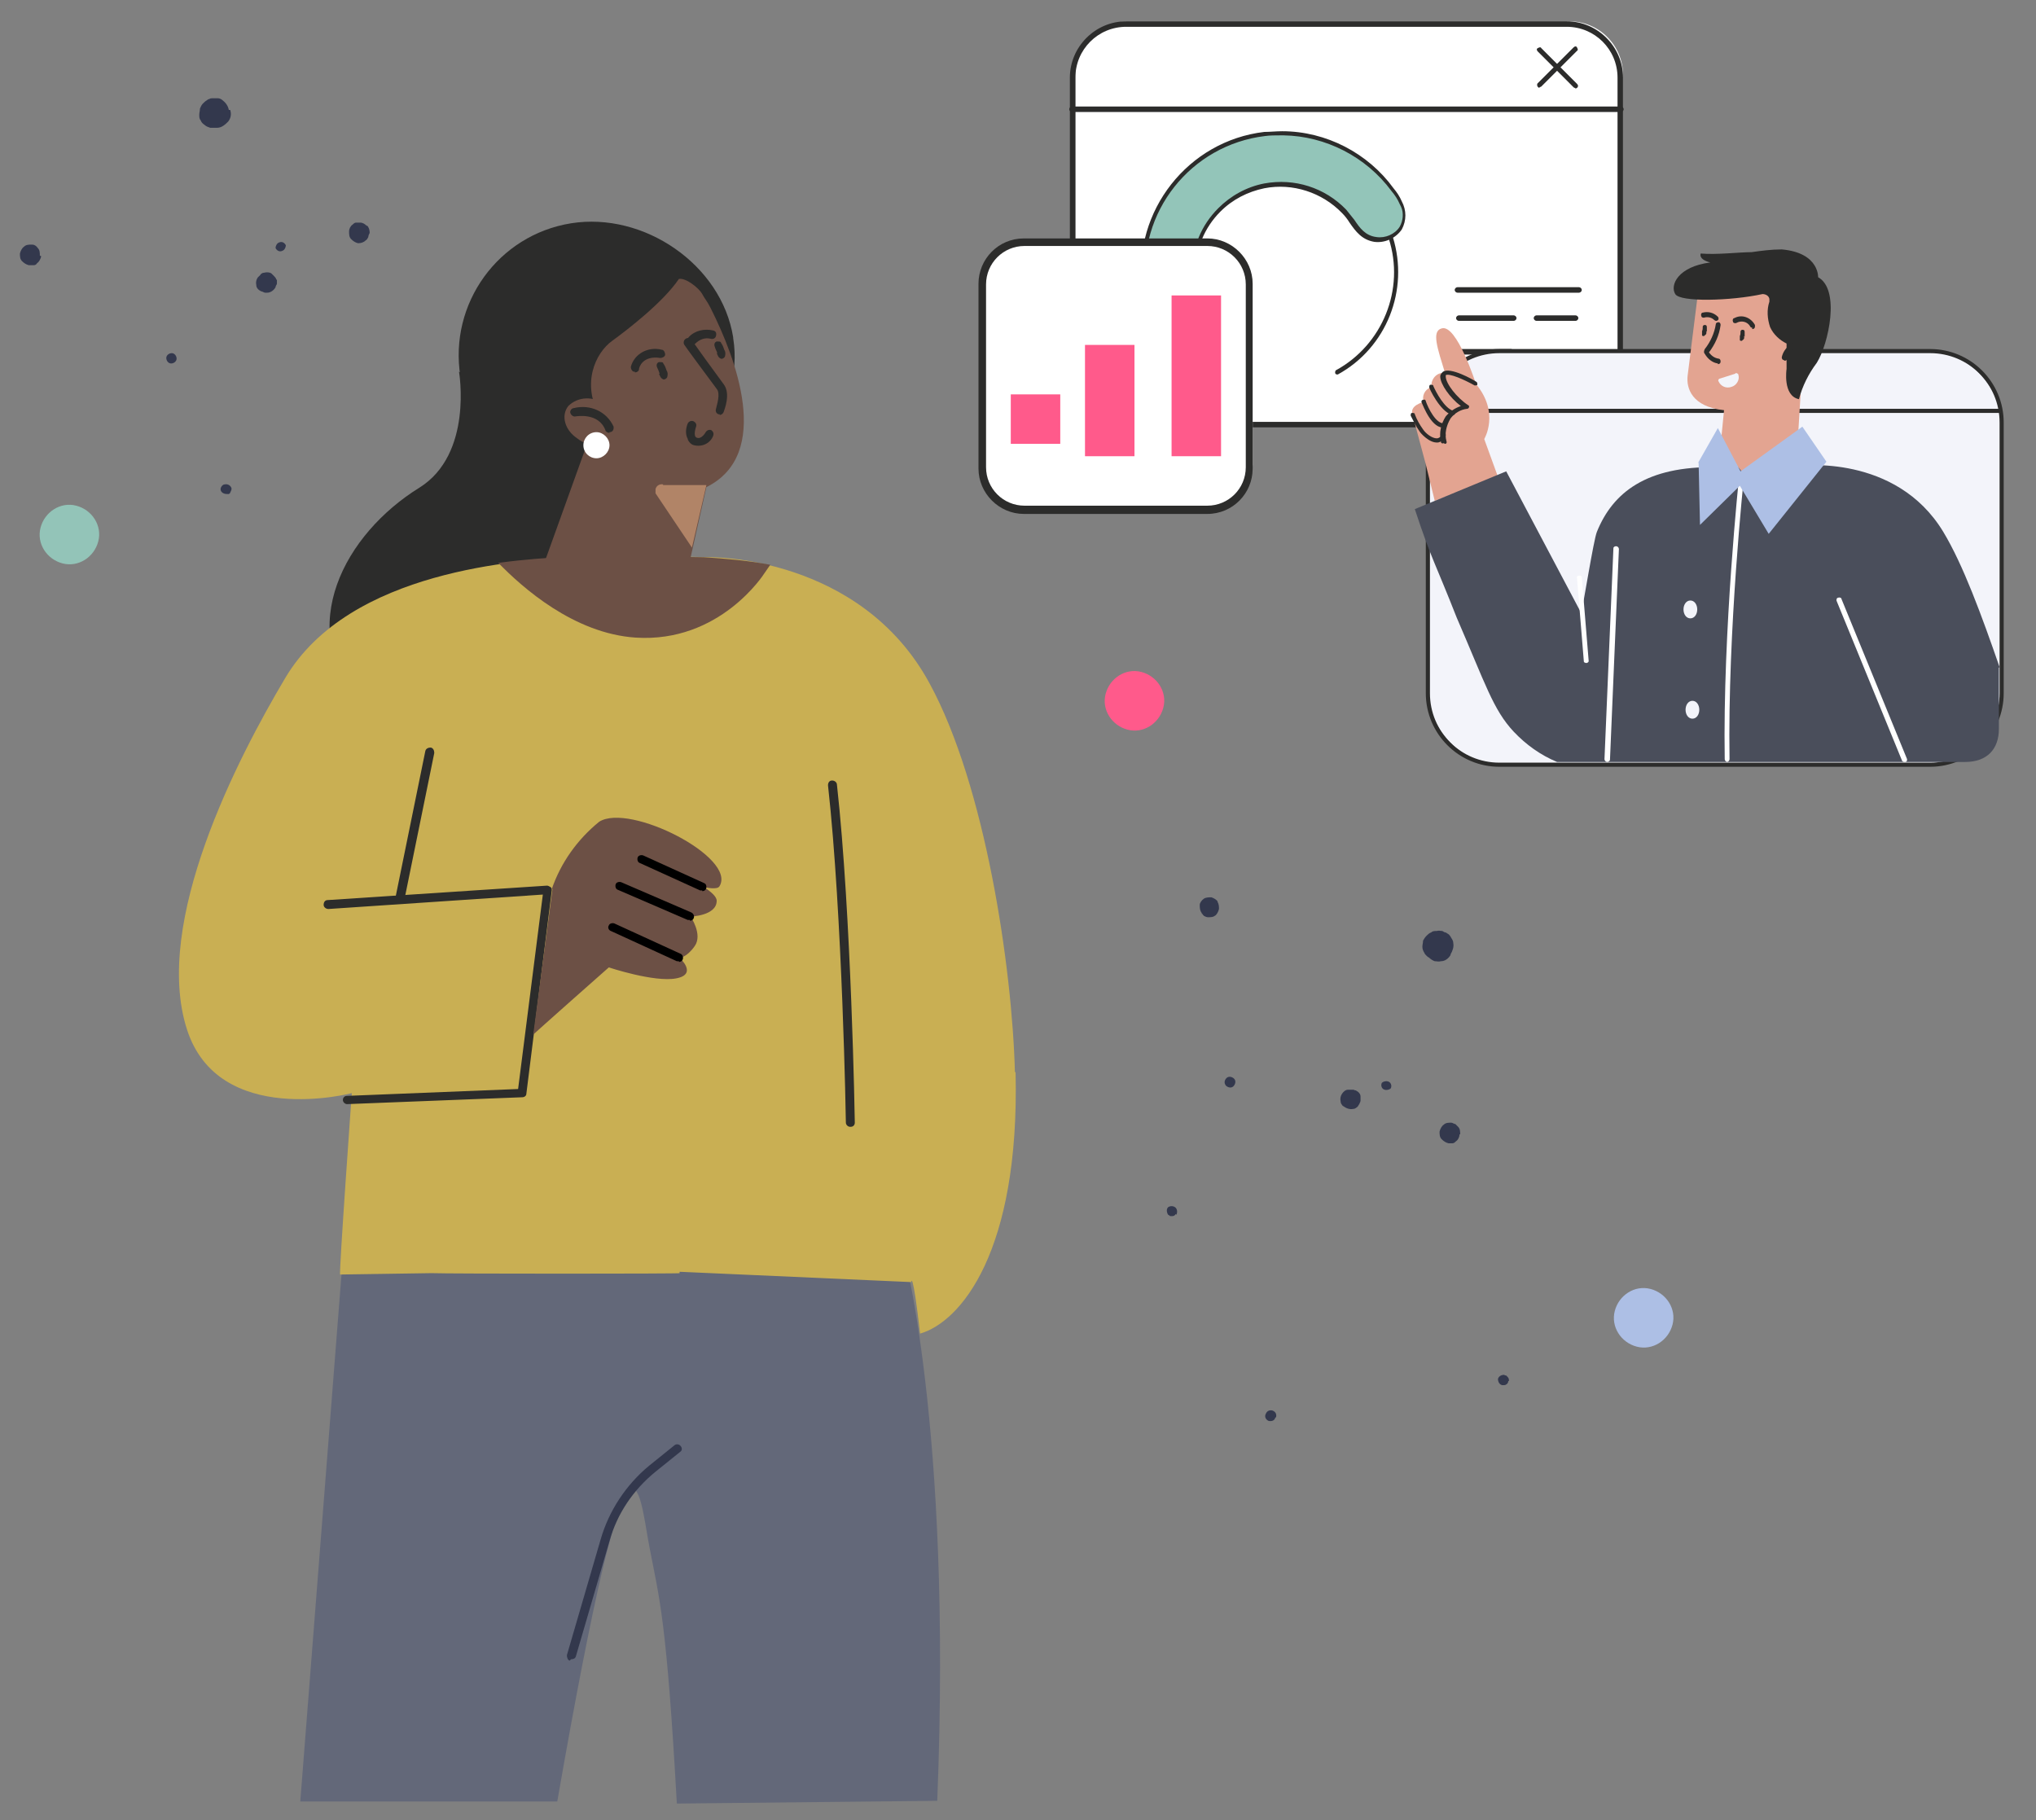 <?xml version="1.0" encoding="UTF-8"?>
<svg xmlns="http://www.w3.org/2000/svg" viewBox="0 0 296.3 264.9">
  <rect x="0" y="0" width="296.3" height="264.9" fill="#808080" stroke="none"/>
  <defs>
    <style>
      .cls-1, .cls-2, .cls-3, .cls-4, .cls-5 {
        fill-rule: evenodd;
      }

      .cls-1, .cls-6 {
        fill: #f3f4fa;
      }

      .cls-7 {
        fill: #b18467;
      }

      .cls-2, .cls-8 {
        fill: #adbfe5;
      }

      .cls-9 {
        fill: #e3a491;
      }

      .cls-10 {
        fill: #93c5b9;
      }

      .cls-11 {
        fill: #93c4b8;
      }

      .cls-12 {
        fill: #fff;
      }

      .cls-13 {
        fill: #ff5a8b;
      }

      .cls-14 {
        fill: none;
      }

      .cls-15, .cls-4 {
        fill: #6c5045;
      }

      .cls-16 {
        mix-blend-mode: multiply;
      }

      .cls-16, .cls-17 {
        isolation: isolate;
      }

      .cls-3 {
        fill: #636879;
      }

      .cls-18 {
        fill: #4a4e5b;
      }

      .cls-19 {
        fill: #33384d;
      }

      .cls-5 {
        fill: #c9af53;
      }

      .cls-20 {
        fill: #2c2c2b;
      }
    </style>
  </defs>
  <g class="cls-17">
    <g id="Layer_2" data-name="Layer 2">
      <g id="Dimensions">
        <g id="Group_344226" data-name="Group 344226">
          <g id="Path_313752" data-name="Path 313752">
            <path class="cls-12" d="M228.4,61.5h-64.1c-4.3,0-7.8-3.5-7.8-7.8V10.9c0-4.3,3.5-7.8,7.8-7.8h64.1c4.3,0,7.8,3.5,7.8,7.8v42.7c0,4.3-3.5,7.8-7.8,7.8Z"/>
            <path class="cls-20" d="M163.9,3.9c-4.1,0-7.4,3.3-7.4,7.4v42.7c0,4.1,3.3,7.4,7.4,7.4h64.1c4.1,0,7.4-3.3,7.4-7.4V11.3c0-4.1-3.3-7.4-7.4-7.4h-64.1M163.9,3.1h64.1c4.5,0,8.2,3.7,8.2,8.2v42.7c0,4.5-3.7,8.2-8.2,8.2h-64.1c-4.5,0-8.2-3.7-8.2-8.2V11.3c0-4.5,3.7-8.2,8.2-8.2Z"/>
          </g>
          <g id="Path_312517" data-name="Path 312517">
            <path class="cls-20" d="M235.9,16.3h-79.9c-.2,0-.4-.2-.4-.4,0-.2.2-.4.4-.4h79.9c.2,0,.4.2.4.4,0,.2-.2.4-.4.4h0Z"/>
          </g>
          <g id="Path_312522" data-name="Path 312522">
            <path class="cls-20" d="M229.3,12.8c-.1,0-.2,0-.3-.1l-5.2-5.2c-.2-.2-.2-.4,0-.5s.4-.2.5,0l5.2,5.2c.2.2.2.4,0,.6,0,0-.2.1-.3.1h0Z"/>
          </g>
          <g id="Path_312523" data-name="Path 312523">
            <path class="cls-20" d="M224.1,12.8c-.2,0-.4-.2-.4-.4s0-.2.1-.3l5.2-5.2c.2-.2.4-.2.5,0s.2.4,0,.5h0l-5.2,5.2c0,0-.2.1-.3.1h0Z"/>
          </g>
          <g id="Group_344223" data-name="Group 344223">
            <g id="Path_312518" data-name="Path 312518">
              <path class="cls-20" d="M229.7,42.6h-17.6c-.2,0-.4-.2-.4-.4,0-.2.2-.4.4-.4h17.7c.2,0,.4.2.4.4s-.2.4-.4.4h0Z"/>
            </g>
            <g id="Path_312521" data-name="Path 312521">
              <path class="cls-20" d="M229.3,46.7h-5.7c-.2,0-.4-.2-.4-.4s.2-.4.4-.4h5.7c.2,0,.4.2.4.4s-.2.4-.4.4h0Z"/>
            </g>
            <g id="Path_312519" data-name="Path 312519">
              <path class="cls-20" d="M220.3,46.7h-8c-.2,0-.4-.2-.4-.4s.2-.4.4-.4h8c.2,0,.4.2.4.4s-.2.4-.4.4Z"/>
            </g>
            <g id="Path_312520" data-name="Path 312520">
              <path class="cls-20" d="M219.9,51.6h-7.6c-.2,0-.4-.2-.4-.4s.2-.4.4-.4h7.6c.2,0,.4.2.4.4s-.2.4-.4.4Z"/>
            </g>
          </g>
          <g id="Group_344224" data-name="Group 344224">
            <g id="Path_309253" data-name="Path 309253">
              <path class="cls-20" d="M194.6,54.5c-.1,0-.2,0-.3-.2,0-.1,0-.3.1-.4,6.8-3.7,10.1-11.8,7.7-19.2,0-.2,0-.3.2-.4.2,0,.3,0,.4.2,2.4,7.7-.9,16.1-8,20,0,0,0,0-.1,0Z"/>
            </g>
            <g id="Path_309254" data-name="Path 309254">
              <path class="cls-10" d="M203.8,29.5c-.4-.7-.8-1.3-1.2-2-3.7-5.1-9.7-8.1-16-8.2-.8,0-1.7,0-2.5.1-11,1.3-18.9,11.2-17.6,22.2.5,4.4,2.4,8.4,5.5,11.6,1.5,1.5,3.9,1.5,5.4,0,.2-.2.3-.4.5-.6,0,0,0,0,0,0,.9-1.4.7-3.2-.5-4.3-4.9-4.9-5-12.9,0-17.9,1.8-1.8,4-3,6.5-3.5,4.2-.8,8.6.6,11.6,3.7,1.4,1.5,2.2,3.8,4.5,4.1,1.4.2,2.9-.4,3.7-1.6.7-1.1.7-2.5,0-3.7h0Z"/>
              <path class="cls-20" d="M174.7,54.8h0c-1.1,0-2.2-.4-2.9-1.2-3.1-3.2-5.1-7.4-5.6-11.8-1.3-11.1,6.7-21.3,17.8-22.6.8,0,1.7-.1,2.6-.1,6.4,0,12.5,3.2,16.2,8.3.5.6.9,1.2,1.2,1.9h0c.7,1.3.7,2.8,0,4.1-.9,1.3-2.5,2-4,1.8-1.8-.3-2.7-1.5-3.6-2.8-.3-.5-.7-1-1.1-1.4-2.9-3-7.2-4.4-11.3-3.6-2.4.5-4.6,1.6-6.4,3.4-2.3,2.3-3.6,5.4-3.6,8.7,0,3.3,1.3,6.4,3.6,8.7,1.3,1.3,1.5,3.2.5,4.7h0c-.2.3-.4.5-.5.7-.8.8-1.8,1.2-2.9,1.2ZM186.4,19.7c-.8,0-1.6,0-2.3.1-10.8,1.3-18.6,11.1-17.3,21.9.5,4.3,2.4,8.3,5.4,11.4.7.7,1.5,1,2.5,1h0c.9,0,1.8-.4,2.5-1,.1-.1.3-.3.5-.5.8-1.3.7-3-.4-4-2.4-2.4-3.8-5.7-3.8-9.1,0-3.5,1.3-6.7,3.8-9.2,1.8-1.8,4.1-3.1,6.7-3.6,4.4-.8,8.8.6,11.9,3.8.4.5.8,1,1.2,1.5.8,1.2,1.6,2.3,3.2,2.5,1.3.2,2.7-.4,3.4-1.5.5-.9.6-2,.2-2.9l-.2-.4c-.3-.7-.7-1.3-1.2-1.9-3.7-5-9.6-8-15.7-8.1,0,0-.1,0-.2,0Z"/>
            </g>
          </g>
        </g>
        <g id="Ellipse_1875" data-name="Ellipse 1875">
          <path class="cls-20" d="M106.7,49.1c-1.7-10.6-13-18.3-23.6-16.6-10.6,1.7-17.8,11.7-16.1,22.3,1.7,10.6,11.7,17.8,22.3,16.1,10.6-1.7,19.1-11.2,17.4-21.7Z"/>
        </g>
        <g id="Path_509050" data-name="Path 509050">
          <path class="cls-20" d="M102.2,70.5c0,8.8-7.1,15.9-15.9,15.9s-15.9-7.1-15.9-15.9,7.1-15.9,15.9-15.9,15.9,7.1,15.9,15.9h0Z"/>
        </g>
        <g id="Path_509045" data-name="Path 509045">
          <path class="cls-20" d="M82.1,61.9l-15.3-7.8s2.1,12-5.8,16.9c-10.8,6.7-18.2,20.3-8.6,31.5,4.3,5.1,12.8,8.1,19.4,6.8,10.2-2.1,13.8-12.8,17-21.4,2.6-6.9,11-4.1,11-4.1l-17.7-21.9Z"/>
        </g>
        <g id="Group_601636" data-name="Group 601636">
          <g id="Group_598248" data-name="Group 598248">
            <g id="Path_505586" data-name="Path 505586">
              <path class="cls-19" d="M179.5,158.1c.3-.3.4-.8.1-1.1-.3-.3-.8-.4-1.1-.1-.3.3-.4.7-.1,1.1,0,0,0,0,0,0,.3.3.8.4,1.1.1h0Z"/>
            </g>
          </g>
          <g id="Group_598249" data-name="Group 598249">
            <g id="Path_505587" data-name="Path 505587">
              <path class="cls-19" d="M171.2,176.8c.2-.4.1-.9-.2-1.1-.3-.2-.7-.2-1,0-.3.3-.2.8,0,1.1,0,0,.2.1.3.2,0,0,.2,0,.3,0,.2,0,.4-.1.5-.3Z"/>
            </g>
          </g>
          <g id="Group_598250" data-name="Group 598250">
            <g id="Path_505588" data-name="Path 505588">
              <path class="cls-19" d="M202.4,158.4c.2-.4,0-.9-.4-1-.3-.1-.7,0-.9.2-.2.4,0,.9.4,1,.3.1.7,0,.9-.2Z"/>
            </g>
          </g>
          <g id="Group_598251" data-name="Group 598251">
            <g id="Path_505589" data-name="Path 505589">
              <path class="cls-19" d="M185.7,206.3c.1-.4,0-.8-.5-1-.4-.1-.8,0-1,.5-.2.4,0,.8.4,1,0,0,0,0,0,0,.4.1.9,0,1-.5h0Z"/>
            </g>
          </g>
          <g id="Group_598252" data-name="Group 598252">
            <g id="Path_505590" data-name="Path 505590">
              <path class="cls-19" d="M219.6,201c0-.2,0-.4-.2-.6,0,0-.1-.1-.2-.2,0,0-.2,0-.3-.1-.4,0-.8.2-.9.6h0c0,.4.2.8.6.9.1,0,.2,0,.3,0,0,0,.2,0,.3-.1.2-.1.3-.3.3-.5h0Z"/>
            </g>
          </g>
          <g id="Group_598253" data-name="Group 598253">
            <g id="Path_505591" data-name="Path 505591">
              <path class="cls-19" d="M176.8,133.3c.3-.2.5-.6.6-1,0-.3,0-.7-.2-1,0,0,0,0,0-.1-.2-.3-.6-.5-.9-.6-.4,0-.8,0-1.1.2-.3.2-.6.6-.6.9,0,.4,0,.8.3,1.2,0,0,0,0,0,.1h.1c0,.2.2.2.2.3.2.1.4.2.6.2.4,0,.8,0,1.1-.3h0Z"/>
            </g>
          </g>
          <g id="Group_598254" data-name="Group 598254">
            <g id="Path_505592" data-name="Path 505592">
              <path class="cls-19" d="M197.8,160.8c0-.2.2-.4.2-.6,0-.2,0-.4,0-.6,0-.4-.3-.7-.7-.9,0,0-.2,0-.3-.1,0,0-.2,0-.3,0-.2,0-.4,0-.5,0-.4,0-.7.3-.9.6-.2.3-.3.7-.2,1.1,0,.2.1.4.2.5,0,0,.1.2.2.2.4.3.9.5,1.4.4.2,0,.4-.1.5-.2.2-.1.3-.3.4-.5h0Z"/>
            </g>
          </g>
          <g id="Group_598255" data-name="Group 598255">
            <g id="Path_505593" data-name="Path 505593">
              <path class="cls-19" d="M212.5,165.1c0-.4,0-.8-.3-1.1-.1-.1-.3-.3-.4-.4-.2,0-.4-.2-.6-.2-.4,0-.8,0-1.1.3-.3.2-.5.6-.6,1,0,.4,0,.8.3,1.1.3.3.6.5,1,.6.2,0,.4,0,.6,0,.2,0,.4-.2.5-.3.3-.2.5-.6.5-1h0Z"/>
            </g>
          </g>
          <g id="Group_598256" data-name="Group 598256">
            <g id="Path_505594" data-name="Path 505594">
              <path class="cls-19" d="M211.1,138.9c.3-.5.5-1.1.4-1.6,0-.3-.1-.5-.3-.8-.1-.2-.3-.5-.5-.6-.1,0-.2-.2-.4-.2-.1,0-.2-.1-.4-.2-.3,0-.5-.1-.8,0-.3,0-.6,0-.8.2-.3.1-.5.3-.7.5s-.4.5-.5.7c0,.3-.1.6-.1.9,0,.3.1.6.3.9,0,.1.2.3.3.4.1.1.2.2.4.3.2.2.5.4.8.5.3,0,.6.1.9,0,.6,0,1.1-.4,1.4-.9h0Z"/>
            </g>
          </g>
        </g>
        <g id="Path_509099" data-name="Path 509099">
          <path class="cls-13" d="M160.9,101c-.6,2.3.9,4.6,3.2,5.2,2.3.6,4.6-.9,5.2-3.2.6-2.3-.9-4.6-3.2-5.2-2.3-.6-4.6.9-5.2,3.2h0Z"/>
        </g>
        <g id="Group_603164" data-name="Group 603164">
          <g id="Group_601388" data-name="Group 601388">
            <g id="Path_508555" data-name="Path 508555">
              <path class="cls-3" d="M43.8,262.2h37.3c10.9-62.6,11.9-44.9,13.4-37.1,1.5,7.8,2.5,10.6,4,37.4l37.9-.4c2.2-55.4-5.2-81.1-5.2-81.1l-17.9-4.7-21.1-.5-41.8.7-6.7,85.7h0Z"/>
            </g>
          </g>
          <g id="Path_508556" data-name="Path 508556">
            <path class="cls-19" d="M83.1,241.5c.3,0,.6-.1.7-.4l4.9-16.8c1.1-4,3.5-7.5,6.7-10.1l3.6-2.9c.3-.2.3-.6,0-.9-.2-.2-.6-.3-.9,0l-3.6,2.9c-3.4,2.8-5.9,6.6-7.1,10.8l-4.9,16.8c0,.3.1.7.4.8h0s0,0,0,0h0Z"/>
          </g>
          <g id="Path_508557" data-name="Path 508557">
            <path class="cls-5" d="M147.7,156c-.4-15.2-4.3-41.6-12.4-56.5-10.1-18.7-32-18.4-32-18.4,0,0-16.5-.4-20.5,0-6.8.5-31.9,1.7-41.3,17.6-6.9,11.6-19.3,35.5-14.3,51.1,4.6,14.4,24,9.3,24,9.3,0,0-1.9,26.4-1.7,26.4l13.3-.2c2.4.1,36.7.1,36.1,0,0,0,0,0,0-.2l33.7,1.5s.2-2.1,1.3,7.5c5.9-1.7,14.5-11.9,13.9-38h0Z"/>
          </g>
          <g id="Path_508558" data-name="Path 508558">
            <path class="cls-20" d="M123.8,164c.4,0,.6-.3.6-.6h0c0-.3-.5-30.2-2.6-49.2,0-.3-.3-.6-.7-.6-.4,0-.6.3-.6.7h0c2.1,19,2.6,48.8,2.6,49.1,0,.3.3.6.6.6h0Z"/>
          </g>
          <g id="Path_508561" data-name="Path 508561">
            <path class="cls-20" d="M58.3,131.2c.3,0,.6-.2.6-.5l4.3-21.1c0-.3-.1-.7-.5-.8-.3,0-.7.1-.8.5,0,0,0,0,0,0l-4.3,21.1c0,.3.2.7.5.7,0,0,0,0,.1,0Z"/>
          </g>
          <g id="Path_508562" data-name="Path 508562">
            <path class="cls-15" d="M103.4,44.8c-.5-1-.9-1.4-1.2-2-.5-.9-2.4-2.4-3.4-2.2-2.3,3.4-7.5,7.4-9.7,9-2.5,1.8-4.5,6.3-1.8,11,.3.5.5,1,.6,1.5l-2.6,2.9-5.9,16.4,18.6,3.7,2-1.7,2.8-12.5c9.7-4.8,4.2-18.9.7-25.9h0Z"/>
          </g>
          <g id="Path_508563" data-name="Path 508563">
            <path class="cls-20" d="M100.7,50.2c.2,0,.3,0,.5-.2.6-.6,1.4-.9,2.2-.7.3.1.7,0,.8-.4s0-.7-.4-.8c-1.3-.3-2.7,0-3.6,1-.2.3-.2.6,0,.9.1.1.3.2.4.2h0Z"/>
          </g>
          <g id="Group_601389" data-name="Group 601389">
            <g id="Path_508564" data-name="Path 508564">
              <path class="cls-20" d="M92.4,54.2c.3,0,.6-.2.6-.5,0-.2.5-2,3.1-1.6.3,0,.7-.2.7-.5,0-.3-.2-.7-.5-.7-2-.5-4,.6-4.5,2.5,0,0,0,0,0,0,0,.3.2.7.5.7,0,0,0,0,.1,0h0Z"/>
            </g>
            <g id="Path_508565" data-name="Path 508565">
              <path class="cls-20" d="M96,54.4c-.1-.3-.2-.6-.4-1-.1-.3,0-.6.3-.7,0,0,0,0,.1,0,.2,0,.4,0,.5.1,0,0,0,.1.1.2.2.3.3.6.4.9.2.3.2.6.1,1-.1.2-.4.4-.6.3-.4-.2-.4-.4-.6-.8h0Z"/>
            </g>
            <g id="Path_508566" data-name="Path 508566">
              <path class="cls-20" d="M104.4,51.4c-.1-.3-.3-.6-.4-1-.1-.3,0-.6.3-.7,0,0,0,0,.1,0,.2,0,.4,0,.5.1,0,0,0,.1.1.2.2.3.3.6.4.9.2.3.2.6.1,1-.1.2-.4.4-.6.3-.4-.2-.4-.4-.6-.8Z"/>
            </g>
          </g>
          <g id="Path_508568" data-name="Path 508568">
            <path class="cls-20" d="M104.7,60.4c.3,0,.5-.2.6-.4.1-.3,1.1-2.7,0-4.1-.9-1.2-4.6-6.3-4.6-6.4-.2-.3-.6-.4-.9-.2-.3.2-.4.6-.2.9h0c.1.2,3.8,5.2,4.7,6.4.6.7,0,2.4-.1,2.9-.1.3,0,.7.4.8,0,0,.2,0,.2,0h0Z"/>
          </g>
          <g id="Path_508569" data-name="Path 508569" class="cls-16">
            <path class="cls-7" d="M96.5,70.5c-.5-.1-1,.2-1.1.7,0,.2,0,.4,0,.6l5.3,7.9,2.1-9.1h-6.3c0,0,0,0,0,0Z"/>
          </g>
          <g id="Group_601390" data-name="Group 601390">
            <g id="Path_508571" data-name="Path 508571">
              <path class="cls-15" d="M89.3,63.6c-1.4,1.4-3.7,1.5-5.3.2-1.8-1.2-2.4-3.3-1.3-4.7,1.4-1.4,3.7-1.5,5.3-.2,1.8,1.2,2.4,3.3,1.3,4.7Z"/>
            </g>
            <g id="Path_508572" data-name="Path 508572">
              <path class="cls-20" d="M88.7,62.9c.4,0,.6-.3.6-.6,0,0,0-.1,0-.2-1-2.2-3.4-3.3-5.8-2.7-.3,0-.6.4-.5.7s.4.6.8.5c.1,0,3.3-.6,4.3,2,0,.2.3.4.6.4h0Z"/>
            </g>
          </g>
          <g id="Path_508573" data-name="Path 508573">
            <path class="cls-4" d="M72.7,81.9c3.8-.5,6.9-.7,8.7-.8,4.2-.3,21,0,21,0,3.3.2,6.5.5,9.7,1.1l-.9,1.3s-6.4,10.1-18.7,9.3c-9-.6-16.5-7.3-20-10.9h0Z"/>
          </g>
          <g id="Path_508579" data-name="Path 508579">
            <path class="cls-20" d="M50.5,160.7l25.5-1c.3,0,.6-.2.6-.5l3.7-29.6c0-.2,0-.4-.2-.5s-.3-.2-.5-.2l-31.9,2.1c-.4,0-.6.3-.6.7,0,.3.3.6.7.6h0l31.2-2.1-3.6,28.3-24.9,1c-.4,0-.6.3-.6.6s.3.6.6.6h0Z"/>
          </g>
          <g id="Group_601391" data-name="Group 601391">
            <g id="Path_508575" data-name="Path 508575">
              <path class="cls-4" d="M80.3,129.4c1.3-3.8,3.7-7.2,6.9-9.8,4.4-2.8,20.1,5.2,17.5,9.4-.6,1-5.9-1-2.4,0,1.2.8,2,1.5,2,2.1,0,2.2-3.8,2.3-3.8,2.3,0,0,1.8,2.6.6,4.3-1.2,1.7-2.2,1.7-2.2,1.7,0,0,2.7,2.4-.5,3s-9.8-1.6-9.8-1.6c0,0-11.1,9.8-11,9.8l2.8-21.2h0Z"/>
            </g>
            <g id="Path_508576" data-name="Path 508576">
              <path d="M102.2,129.7c.4,0,.6-.3.6-.6s-.1-.5-.4-.6l-8.8-4c-.3-.1-.7,0-.8.3s0,.7.3.8h0l8.8,4c0,0,.2,0,.3,0Z"/>
            </g>
            <g id="Path_508577" data-name="Path 508577">
              <path d="M100.4,134c.4,0,.6-.3.6-.6s-.2-.5-.4-.6l-10.2-4.4c-.3-.1-.7,0-.8.3-.1.3,0,.7.3.8,0,0,0,0,0,0l10.2,4.4c0,0,.2,0,.3,0h0Z"/>
            </g>
            <g id="Path_508578" data-name="Path 508578">
              <path d="M98.8,140c.4,0,.6-.3.6-.6,0-.2-.1-.5-.4-.6l-9.6-4.4c-.3-.1-.7,0-.8.3-.2.3,0,.7.3.8h0l9.6,4.4c0,0,.2,0,.3,0h0Z"/>
            </g>
          </g>
          <g id="Path_510548" data-name="Path 510548">
            <path class="cls-20" d="M100.1,64c.2.4.5.7.9.8,1.2.3,2.4-.3,2.8-1.4.1-.3,0-.6-.3-.8-.3-.1-.6,0-.8.3,0,0-.6,1.1-1.3.8-.6-.2-.1-1.6-.1-1.6.1-.3,0-.6-.4-.8-.3-.1-.6,0-.8.3-.3.7-.4,1.6,0,2.3h0Z"/>
          </g>
        </g>
        <g id="Group_601547" data-name="Group 601547">
          <g id="Group_601530" data-name="Group 601530">
            <g id="Rectangle_30371-2" data-name="Rectangle 30371-2">
              <rect class="cls-6" x="207.8" y="51.1" width="83.5" height="60.2" rx="10.4" ry="10.4"/>
              <path class="cls-20" d="M280.9,111.6h-62.7c-5.9,0-10.7-4.8-10.7-10.7v-39.4c0-5.9,4.8-10.7,10.7-10.7h62.7c5.9,0,10.7,4.8,10.7,10.7v39.4c0,5.9-4.8,10.7-10.7,10.7ZM218.2,51.4c-5.6,0-10.1,4.5-10.1,10.1v39.4c0,5.6,4.5,10.1,10.1,10.1h62.7c5.6,0,10.1-4.5,10.1-10.1v-39.4c0-5.6-4.5-10.1-10.1-10.1h-62.7Z"/>
            </g>
            <g id="Path_508932-2" data-name="Path 508932-2">
              <rect class="cls-20" x="207.8" y="59.5" width="83.5" height=".6"/>
            </g>
          </g>
          <g id="Group_601545" data-name="Group 601545">
            <g id="Path_217703" data-name="Path 217703">
              <path class="cls-9" d="M205.6,60.4c-.6-1.4,1.6-1.9,1.6-1.9-.3-.8.1-1.8,1-2.1,0,0,0,0,.1,0-.1-1.6,1.2-2.3,2-2.1-1.1-3.6-2-6.1-.5-6.5,2.2-.7,5,8.1,5,8.1,3.5,4.2,1.2,8,1.2,8l2,5.5-9.2,3.5-1.3-5.3-1.9-7.1h0Z"/>
            </g>
            <g id="Path_217708" data-name="Path 217708">
              <path class="cls-20" d="M210.3,64.6c.2,0,.3-.2.2-.4-.3-1.1,0-2.3.6-3.3.6-.8,1.5-1.3,2.4-1.4.2,0,.3-.2.3-.3,0,0,0-.2-.1-.2-1.7-1.1-3.3-3.2-3.3-4.2,0-.2,0-.2,0-.2.5-.3,2.6.6,4.2,1.5.2,0,.3,0,.4-.1,0-.1,0-.3-.1-.4-.6-.4-3.8-2.2-4.9-1.5-.2.2-.4.4-.4.7,0,1.1,1.4,3.1,3,4.3-.9.3-1.6.8-2.2,1.5-.7,1.1-1,2.4-.7,3.7,0,.2.2.3.4.2h0Z"/>
            </g>
            <g id="Path_217709" data-name="Path 217709">
              <path class="cls-20" d="M211.5,60.4c.2,0,.3-.2.2-.4,0-.1-.1-.2-.2-.2-1.3-.4-2.5-2.7-2.9-3.6,0-.2-.2-.2-.4-.2s-.2.2-.2.4h0c0,.1,1.5,3.4,3.3,4,0,0,.1,0,.2,0Z"/>
            </g>
            <g id="Path_217710" data-name="Path 217710">
              <path class="cls-20" d="M210.3,62.2c.2,0,.3-.2.2-.4,0-.2-.2-.2-.3-.2-1.2.2-2.4-2.3-2.7-3.2,0-.2-.2-.3-.4-.2-.2,0-.3.2-.2.4,0,0,0,0,0,0,.2.4,1.5,4,3.4,3.6h0Z"/>
            </g>
            <g id="Path_217711" data-name="Path 217711">
              <path class="cls-20" d="M209.3,64.4c.5-.1.9-.5,1.1-1,0-.2,0-.3-.2-.4s-.3,0-.4.2h0c0,.3-.4.6-.7.6-.7,0-1.6-.7-2-1.3-.5-.7-.9-1.4-1.2-2.2,0-.2-.2-.2-.4-.2s-.2.2-.2.4c.4.8.8,1.6,1.3,2.3.1.2,1.4,1.7,2.6,1.6,0,0,0,0,.1,0h0Z"/>
            </g>
          </g>
          <g id="Path_508607" data-name="Path 508607">
            <path class="cls-18" d="M291,97.1c-2.6-7.5-5.3-14.9-8.2-19.7-6.9-11.4-20.9-9.6-20.9-9.6l-12.1.2c-10.2-.2-15.1,3.7-17.4,9.4-.5,1.2-2,10.9-2.3,11.8l-10.9-20.6-13.3,5.5c2.4,7.3,3,7.9,6.1,15.8,4.2,9.7,5.3,13.4,8.3,16.6,1.8,1.9,3.9,3.4,6.3,4.4h59.4c3.2,0,4.9-1.9,4.9-4.8v-8.9h0Z"/>
          </g>
          <g id="Path_508608" data-name="Path 508608">
            <path class="cls-12" d="M233.9,110.9c.2,0,.4-.2.4-.3l1.3-30.7c0-.2-.2-.4-.4-.4h0c-.2,0-.4.1-.4.3l-1.3,30.7c0,.2.2.4.4.4h0,0Z"/>
          </g>
          <g id="Path_508609" data-name="Path 508609">
            <path class="cls-12" d="M277.2,110.9s0,0,.1,0c.2,0,.3-.3.2-.5h0s-9.5-23.2-9.5-23.2c0-.2-.3-.3-.5-.2-.2,0-.3.3-.2.5h0s9.5,23.2,9.5,23.2c0,.1.2.2.3.2Z"/>
          </g>
          <g id="Path_508610" data-name="Path 508610">
            <path class="cls-12" d="M230.8,96.5c.2,0,.4-.1.4-.3h0s-1-12.2-1-12.2c0-.1-.2-.3-.4-.2-.2,0-.4.1-.3.3l1,12.2c0,.1.2.2.4.2h0Z"/>
          </g>
          <g id="Path_508633" data-name="Path 508633">
            <path class="cls-1" d="M247,88.7c0,.7-.4,1.3-1,1.3s-1-.6-1-1.3.4-1.3,1-1.3,1,.6,1,1.3Z"/>
          </g>
          <g id="Path_508634" data-name="Path 508634">
            <path class="cls-1" d="M247.3,103.3c0,.7-.4,1.3-1,1.3s-1-.6-1-1.3.4-1.3,1-1.3,1,.6,1,1.3Z"/>
          </g>
          <g id="Path_508641" data-name="Path 508641">
            <path class="cls-12" d="M251.3,110.9c.2,0,.4-.2.4-.4h0c-.3-18.7,2.1-41,2.1-41.2,0-.2-.1-.4-.3-.4h0c-.2,0-.4.1-.4.3,0,.2-2.4,22.6-2.1,41.3,0,.2.2.4.4.4h0Z"/>
          </g>
          <g id="Path_508947" data-name="Path 508947">
            <path class="cls-6" d="M250.2,56.4l-2.2-.9c-.2,0-.4,0-.5.2,0,0,0,0,0,0-.2.8.2,1.6,1,1.8,0,0,0,0,0,0,.7.3,1.5,0,1.8-.7,0-.2,0-.4-.1-.5,0,0,0,0,0,0h0Z"/>
          </g>
        </g>
        <g id="Path_456336" data-name="Path 456336">
          <path class="cls-9" d="M262.9,41.2l-2.6-.2-.7,1.3c-2.4,0-11.4-.3-11.4-.3l-1.2,1.5-1.4,11.2c-.2,1.8.6,4.5,5.3,5l-.5,5.1,3.7,4.6s7.3-3.1,7.4-3.6,1.5-24.6,1.5-24.6h0Z"/>
        </g>
        <g id="Path_456338" data-name="Path 456338">
          <path class="cls-20" d="M264.6,40.5s.3-3.7-5.3-4.2c-1.5,0-3,.2-4.4.4-1.8,0-5,.4-7.4.2-.2.7.6,1.1,1.4,1.3-4.7.6-5.9,3.3-5.1,4.6.7,1.2,8.1,1,12.7,0,.4,0,.9.2,1,.7,0,.1,0,.3,0,.4-.4,1.2-.3,2.5.1,3.7.5,1.1,1.4,1.9,2.4,2.4v3.7c0,0-.6,3.9,1.8,4.4.5-1.9,1.4-3.7,2.6-5.3,1.7-2.7,3.5-10.8.1-12.5h0Z"/>
        </g>
        <g id="Path_508947-2" data-name="Path 508947-2">
          <path class="cls-6" d="M252.5,54.4l-2.2.7c-.2,0-.3.3-.2.4,0,0,0,0,0,0,.3.7,1.1,1.1,1.9.8,0,0,0,0,0,0,.7-.2,1.2-1,1-1.7,0-.2-.2-.3-.4-.3,0,0,0,0,0,0h0Z"/>
        </g>
        <g id="Group_523961" data-name="Group 523961">
          <g id="Path_456339" data-name="Path 456339">
            <path class="cls-20" d="M250,53c.2,0,.4-.1.4-.4,0-.2-.1-.4-.3-.4-.6-.1-1-.4-1.4-.9.9-1.2,1.5-2.5,1.7-4,0-.2-.1-.4-.3-.4h0c-.2,0-.4.1-.4.3-.2,1.3-.8,2.6-1.6,3.6-.1.2-.2.5,0,.7.4.7,1.1,1.3,1.9,1.4h0Z"/>
          </g>
          <g id="Path_456340" data-name="Path 456340">
            <path class="cls-20" d="M249.7,46.7c.2,0,.4-.1.4-.3,0-.1,0-.2-.1-.3-.6-.6-1.4-.8-2.2-.6-.2,0-.3.3-.2.5,0,.2.3.3.5.2.5-.1,1,0,1.4.4,0,0,.2.1.2.1h0Z"/>
          </g>
          <g id="Group_523844" data-name="Group 523844">
            <g id="Path_456349" data-name="Path 456349">
              <path class="cls-20" d="M255,47.9c.2,0,.4-.1.4-.4,0,0,0-.1,0-.2-.6-1.1-1.9-1.6-3-1,0,0,0,0,0,0-.2,0-.3.3-.2.5,0,.2.3.3.5.2.7-.4,1.6-.2,2,.5,0,0,0,0,0,0,0,.1.2.2.3.2h0Z"/>
            </g>
            <g id="Path_456350" data-name="Path 456350">
              <path class="cls-20" d="M253.9,49c0-.2,0-.4,0-.6,0-.2,0-.4-.3-.4,0,0,0,0,0,0-.1,0-.2,0-.3.2,0,0,0,0,0,.1,0,.2,0,.4-.1.6,0,.2,0,.4,0,.6,0,.1.3.2.4,0,.2-.1.3-.3.2-.6h0Z"/>
            </g>
            <g id="Path_456351" data-name="Path 456351">
              <path class="cls-20" d="M248.4,48.3c0-.2,0-.4,0-.6,0-.2,0-.4-.3-.4,0,0,0,0,0,0-.1,0-.2,0-.3.2,0,0,0,0,0,.1,0,.2,0,.4-.1.6,0,.2,0,.4,0,.6,0,.1.3.2.4,0,.2-.1.3-.3.2-.6h0Z"/>
            </g>
          </g>
          <g id="Path_456357" data-name="Path 456357">
            <path class="cls-20" d="M259.7,52.5c.2,0,.4-.1.4-.3.3-1.7,2.3-1.8,2.3-1.8.2,0,.4-.2.4-.4,0-.2-.2-.4-.4-.4-1.5,0-2.8,1-3.1,2.4,0,.2.1.4.3.4h0Z"/>
          </g>
        </g>
        <g id="Path_508640" data-name="Path 508640">
          <path class="cls-2" d="M247.1,67.4l2.9-5.1,3.3,6.3,9-6.5,3.5,5.1-8.4,10.5-4.2-7-5.8,5.7-.2-9.1h0Z"/>
        </g>
        <g id="Path_509057" data-name="Path 509057">
          <path class="cls-12" d="M84.9,64.8c0,1.1.9,1.9,1.9,1.9s1.9-.9,1.9-1.9-.9-1.9-1.9-1.9h0c-1.1,0-1.9.9-1.9,1.9h0Z"/>
        </g>
        <g id="Path_257989" data-name="Path 257989">
          <path class="cls-12" d="M142.8,67.6v-26.3c0-3.6,2.9-6.4,6.5-6.4h26.5c3.6,0,6.5,2.9,6.5,6.4v26.3c0,3.6-2.9,6.4-6.5,6.4h-26.5c-3.6,0-6.5-2.9-6.5-6.4Z"/>
        </g>
        <g id="Path_257989-2" data-name="Path 257989-2">
          <path class="cls-20" d="M142.4,68.2v-26.9c0-3.6,2.9-6.6,6.6-6.6h26.7c3.6,0,6.6,3,6.6,6.6v26.9c0,3.6-2.9,6.6-6.6,6.6h-26.7c-3.6,0-6.6-3-6.6-6.6h0ZM149.1,35.8c-3.1,0-5.6,2.5-5.6,5.6v26.6c0,3.1,2.5,5.6,5.6,5.6h26.6c3.1,0,5.6-2.5,5.6-5.6v-26.6c0-3.1-2.5-5.6-5.6-5.6h-26.6Z"/>
        </g>
        <g id="Rectangle_27362" data-name="Rectangle 27362">
          <rect class="cls-13" x="157.9" y="50.2" width="7.2" height="16.2"/>
        </g>
        <g id="Rectangle_27363" data-name="Rectangle 27363">
          <rect class="cls-13" x="170.5" y="43" width="7.2" height="23.4"/>
        </g>
        <g id="Rectangle_27364" data-name="Rectangle 27364">
          <rect class="cls-13" x="147.1" y="57.4" width="7.2" height="7.2"/>
        </g>
        <g id="Path_509099-2" data-name="Path 509099-2">
          <path class="cls-8" d="M235,190.8c-.6,2.3.9,4.6,3.2,5.2,2.3.6,4.6-.9,5.2-3.2.6-2.3-.9-4.6-3.2-5.2s-4.6.9-5.2,3.2h0Z"/>
        </g>
        <g id="Group_601636-2" data-name="Group 601636-2">
          <g id="Group_598248-2" data-name="Group 598248-2">
            <g id="Path_505586-2" data-name="Path 505586-2">
              <path class="cls-19" d="M25.7,52.2c0-.4-.3-.8-.7-.8-.4,0-.8.3-.8.7,0,.4.3.8.7.8h0c.4,0,.8-.3.8-.7h0Z"/>
            </g>
          </g>
          <g id="Group_598249-2" data-name="Group 598249-2">
            <g id="Path_505587-2" data-name="Path 505587-2">
              <path class="cls-19" d="M33.7,71.1c-.1-.4-.5-.7-1-.6-.3,0-.6.4-.6.7,0,.4.4.7.9.7.1,0,.2,0,.3,0,0,0,.2-.1.2-.2.1-.2.2-.4.2-.6h0Z"/>
            </g>
          </g>
          <g id="Group_598250-2" data-name="Group 598250-2">
            <g id="Path_505588-2" data-name="Path 505588-2">
              <path class="cls-19" d="M41.6,35.7c-.2-.4-.6-.6-1-.4-.3.1-.5.5-.5.8.2.4.6.6,1,.4.3-.1.5-.5.5-.8Z"/>
            </g>
          </g>
          <g id="Group_598253-2" data-name="Group 598253-2">
            <g id="Path_505591-2" data-name="Path 505591-2">
              <path class="cls-19" d="M5.8,37.2c0-.4,0-.8-.3-1.1-.2-.3-.5-.5-.8-.5,0,0,0,0-.1,0-.4,0-.8,0-1.1.3-.3.2-.5.6-.6,1,0,.4,0,.8.3,1.1.3.3.6.5,1,.6,0,0,.1,0,.2,0h.2c.1,0,.2,0,.3,0,.2,0,.4-.1.5-.3.3-.2.5-.6.6-1h0Z"/>
            </g>
          </g>
          <g id="Group_598254-2" data-name="Group 598254-2">
            <g id="Path_505592-2" data-name="Path 505592-2">
              <path class="cls-19" d="M40.2,40.7c0-.2-.2-.4-.3-.5-.1-.1-.3-.3-.4-.4-.3-.2-.7-.2-1.1-.1,0,0-.2,0-.3.1s-.2.1-.2.2c-.1.1-.3.3-.4.4-.2.3-.3.7-.2,1.1,0,.4.3.7.7.9.2,0,.4.2.6.2.1,0,.2,0,.3,0,.5,0,1-.4,1.2-.8,0-.2.2-.4.2-.5,0-.2,0-.4,0-.6h0Z"/>
            </g>
          </g>
          <g id="Group_598255-2" data-name="Group 598255-2">
            <g id="Path_505593-2" data-name="Path 505593-2">
              <path class="cls-19" d="M53.4,32.9c-.3-.3-.6-.5-1-.5-.2,0-.4,0-.6,0-.2,0-.4.2-.5.3-.3.2-.5.6-.5,1,0,.4,0,.8.3,1.1s.6.5,1,.6c.4,0,.8-.1,1.1-.4.2-.1.3-.3.4-.5,0-.2.1-.4.2-.6,0-.4-.1-.8-.4-1.1h0Z"/>
            </g>
          </g>
          <g id="Group_598256-2" data-name="Group 598256-2">
            <g id="Path_505594-2" data-name="Path 505594-2">
              <path class="cls-19" d="M33.3,16c-.1-.6-.5-1.1-.9-1.4-.2-.2-.5-.3-.7-.3-.3,0-.5,0-.8,0-.1,0-.3,0-.4.1-.1,0-.3.1-.4.2-.2.1-.4.3-.6.5-.2.2-.3.5-.4.7,0,.3-.1.6-.1.9,0,.3,0,.6.2.8.1.3.3.5.6.7.2.2.5.3.8.4.2,0,.3,0,.5,0,.2,0,.3,0,.5,0,.3,0,.6-.1.9-.3.3-.2.5-.4.7-.6.4-.5.5-1.1.3-1.7h0Z"/>
            </g>
          </g>
        </g>
        <g id="Path_509099-3" data-name="Path 509099-3">
          <path class="cls-11" d="M5.9,76.8c-.6,2.3.9,4.6,3.2,5.2,2.3.6,4.6-.9,5.2-3.2s-.9-4.6-3.2-5.2c-2.3-.6-4.6.9-5.2,3.2h0Z"/>
        </g>
        <rect class="cls-14" width="296.3" height="264.9"/>
      </g>
    </g>
  </g>
</svg>